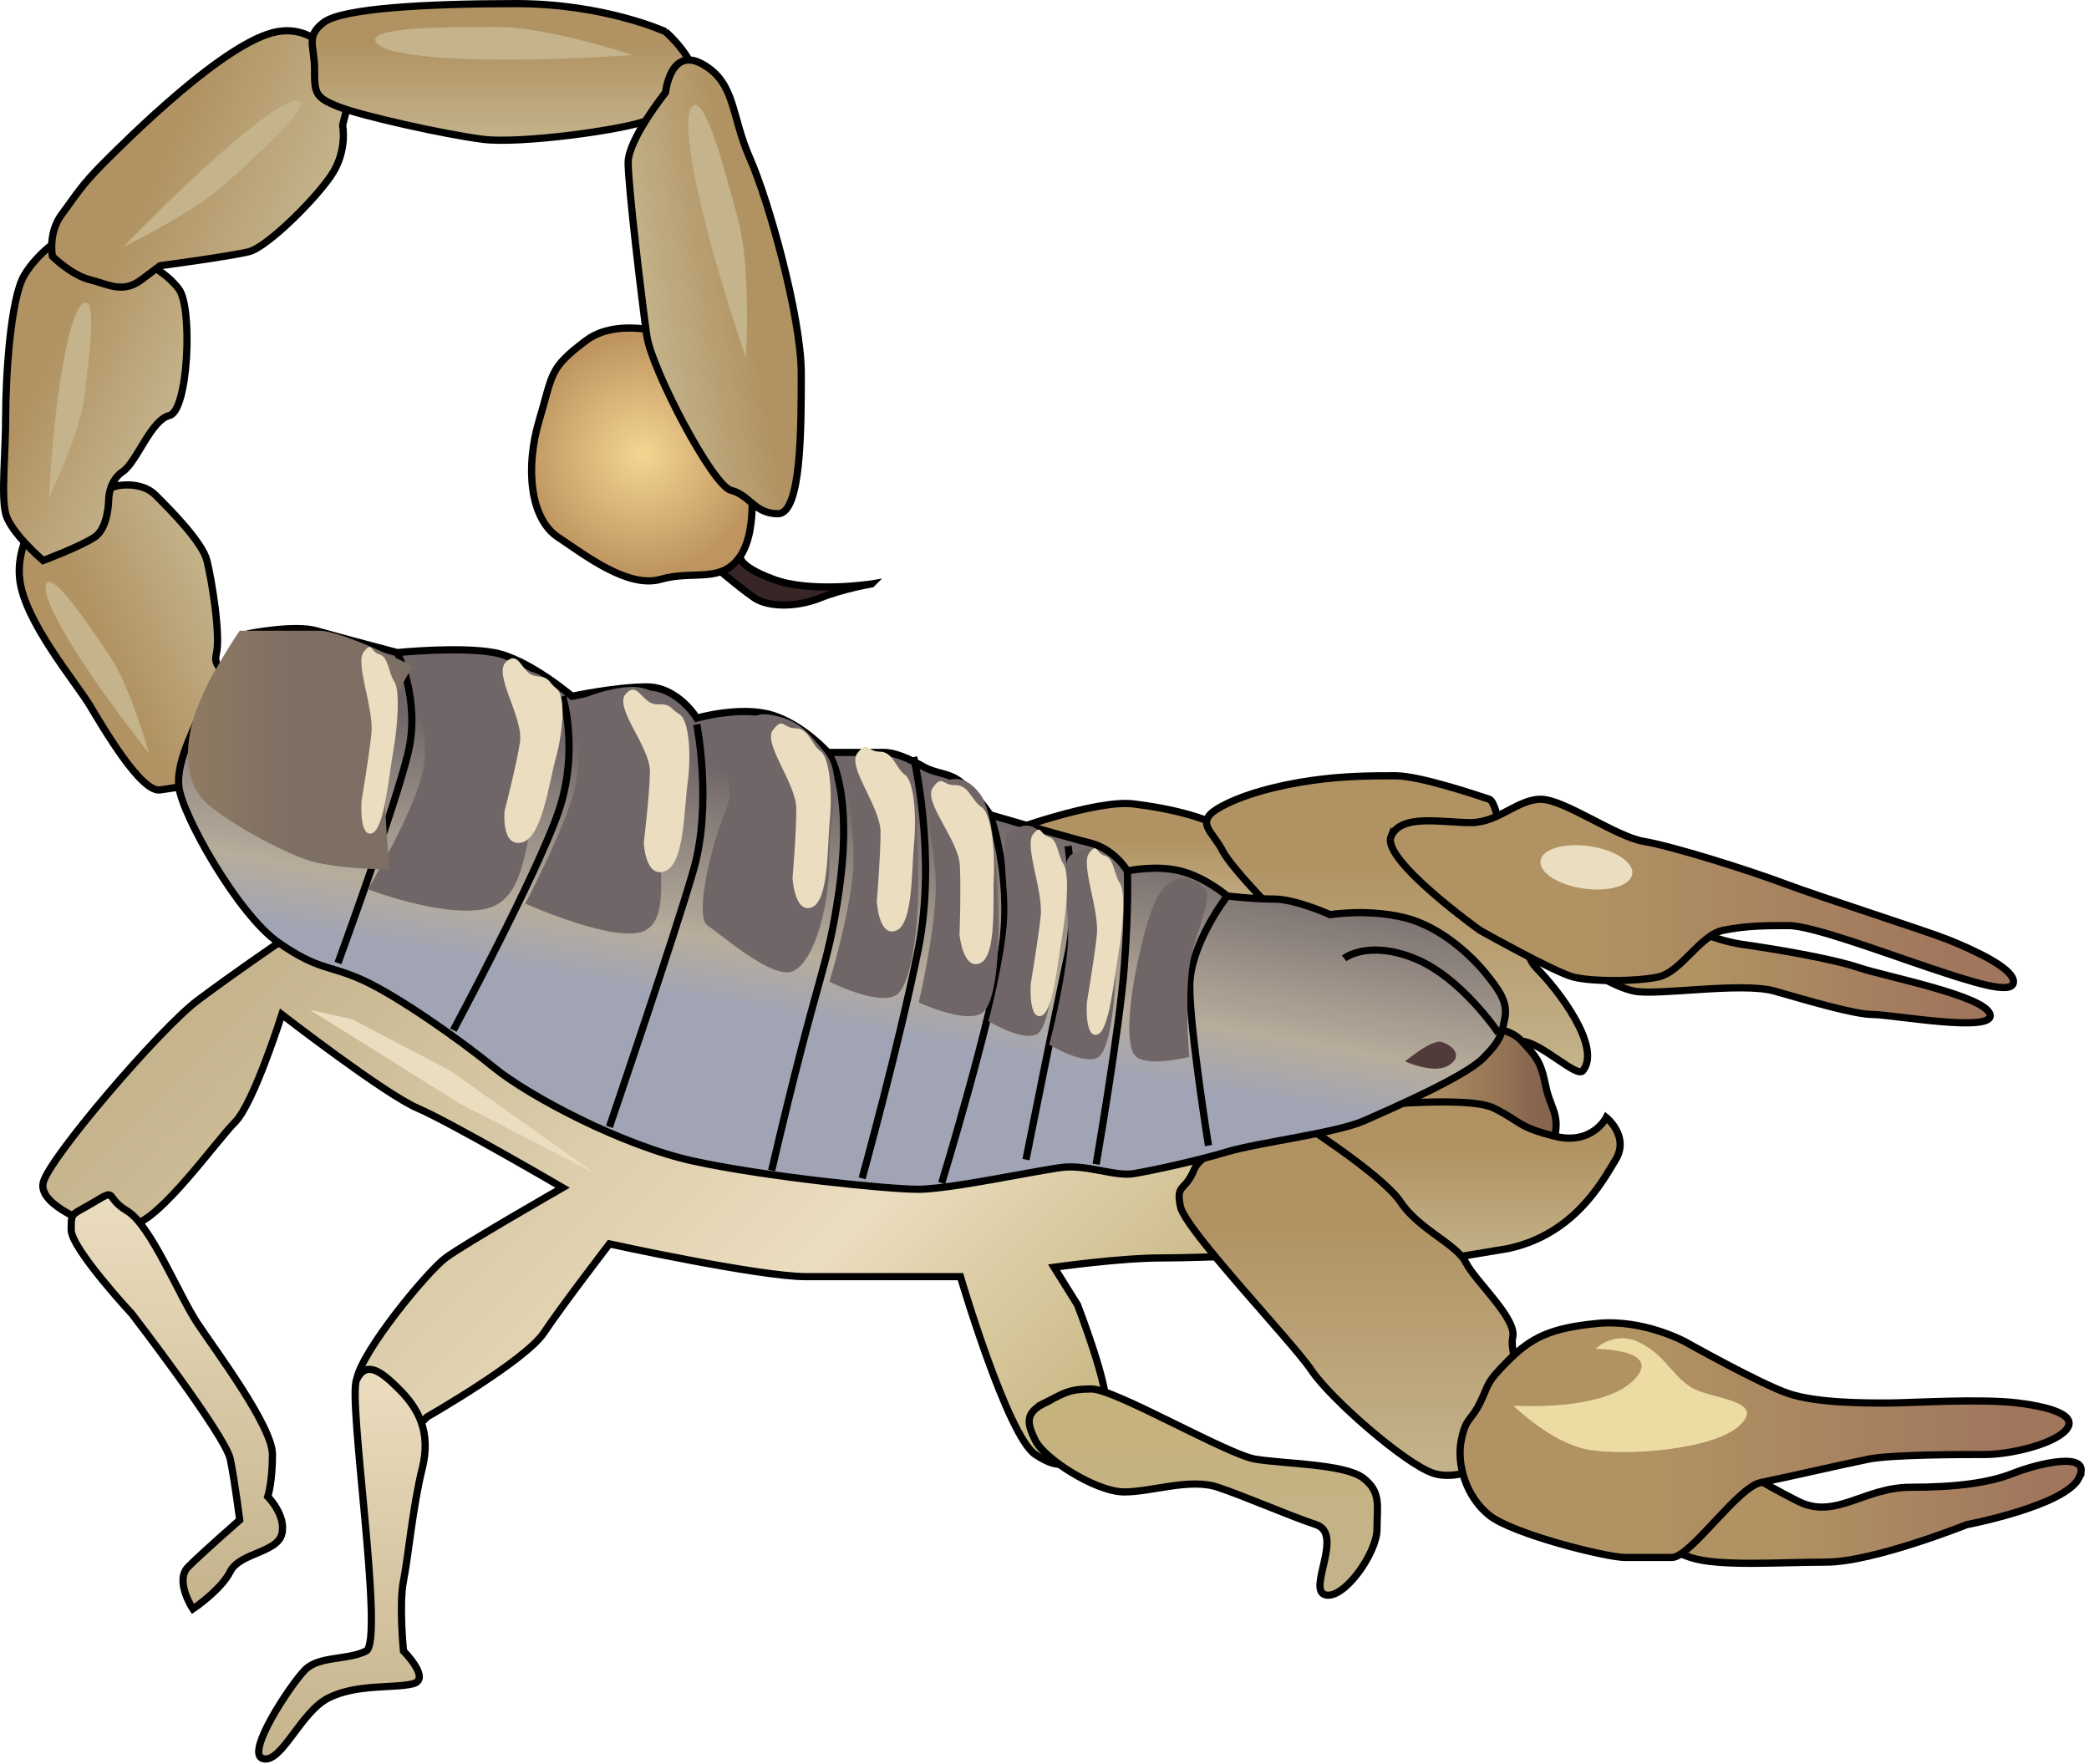 
        <svg xmlns:rdf="http://www.w3.org/1999/02/22-rdf-syntax-ns#" xmlns="http://www.w3.org/2000/svg" xmlns:cc="http://creativecommons.org/ns#" xmlns:xlink="http://www.w3.org/1999/xlink" xmlns:dc="http://purl.org/dc/elements/1.1/" x="0px" y="0px" width="501" height="423" viewBox="0 0 501 423" xml:space="preserve">
            <title>Scorpion</title>
            <desc xmlns:ian_image_library="https://ian.umces.edu/media-library/">
                <ian_image_library:title>Scorpion</ian_image_library:title>
                <ian_image_library:descr>Illustration of scorpion</ian_image_library:descr>
                <ian_image_library:scene>
                    <ian_image_library:contains>scorpion, venemous, Arthropoda, Chelicerata, Arachnida, Scorpiones</ian_image_library:contains>
                    <ian_image_library:when>2003-01-01</ian_image_library:when>
                </ian_image_library:scene>
            </desc>
            
 <defs></defs>
 <linearGradient id="ian_symbols_b7669e2d938d5864f9d70d2181953236" y2="221.98" gradientUnits="userSpaceOnUse" x2="275.24" y1="192.69" x1="275.24">
  <stop stop-color="#B19363" offset=".298"/>
  <stop stop-color="#C4B38B" offset="1"/>
 </linearGradient>
 <path stroke="#000" stroke-width="1.73" d="m241.57 199.53s21.318-7.851 30.298-6.732c8.979 1.119 19.08 3.366 24.687 7.86 5.62 4.485 12.353 21.318 12.353 21.318l-49.392-7.854-17.95-14.6z" fill="url(#ian_symbols_b7669e2d938d5864f9d70d2181953236)"/>
 <path stroke="#000" stroke-width="1.73" d="m209.02 140.04s-6.732 1.118-12.345 3.366-12.349 2.248-15.725 0c-3.366-2.248-11.227-8.979-11.227-8.979l7.86-1.119s-1.119 2.238 7.864 5.604c8.97 3.38 23.57 1.13 23.57 1.13z" fill="#382525"/>
 <radialGradient id="ian_symbols_415bfff38a5150e4c55774b4b3a4da2d" gradientUnits="userSpaceOnUse" cy="109" cx="153.94" r="28.449">
  <stop stop-color="#F4D590" offset=".006"/>
  <stop stop-color="#BE9560" offset="1"/>
 </radialGradient>
 <path stroke="#000" stroke-width="1.73" d="m140.55 81.676c-8.989 6.735-7.86 7.854-11.226 19.08-3.366 11.227-2.248 23.576 4.484 28.06 6.742 4.495 16.84 12.345 24.694 10.098 7.851-2.248 14.592 1.129 19.077-5.604 4.495-6.742 2.248-20.209 2.248-20.209l-14.593-31.426c0-.008-15.71-6.75-24.68-.008z" fill="url(#ian_symbols_415bfff38a5150e4c55774b4b3a4da2d)"/>
 <linearGradient id="ian_symbols_bab8221327d9cf1461dd9dbeab128961" y2="204.91" gradientUnits="userSpaceOnUse" x2="81.81" y1="368.52" x1="245.42">
  <stop stop-color="#C5B37D" offset="0"/>
  <stop stop-color="#EBDDBF" offset=".354"/>
  <stop stop-color="#C4B38B" offset="1"/>
 </linearGradient>
 <path stroke="#000" stroke-width="1.73" d="m66.833 226.09s-10.47 7.11-19.452 13.842c-8.979 6.732-35.92 38.167-37.04 43.771-1.129 5.616 12.349 10.112 12.349 10.112s2.238 1.118 8.979 0c6.732-1.129 20.196-20.21 24.694-24.695 4.485-4.48 11.227-25.82 11.227-25.82s24.694 19.091 32.545 22.457c7.861 3.366 34.802 19.077 34.802 19.077s-23.576 13.478-28.07 16.844c-4.484 3.355-20.196 22.446-21.332 29.178-1.115 6.732 3.383 5.614 7.868 10.099 4.495 4.494 8.979-1.119 8.979-1.119s23.575-13.474 28.06-20.209c4.495-6.722 15.711-21.314 15.711-21.314s35.921 7.851 47.151 7.851h37.039s11.227 38.157 17.959 42.652c6.729 4.488 7.854 1.119 7.854 1.119s7.851-7.861 8.979-12.346c1.118-4.484-6.731-24.684-6.731-24.684l-5.614-8.99s15.712-2.236 25.819-2.236c10.102 0 34.782-1.129 34.782-1.129l-16.837-33.673-229.72-40.79z" fill="url(#ian_symbols_bab8221327d9cf1461dd9dbeab128961)"/>
 <linearGradient id="ian_symbols_ccf46b0f384db1b4219a74e1ceeedeb3" y2="257.03" gradientUnits="userSpaceOnUse" x2="335.05" y1="186.05" x1="335.05">
  <stop stop-color="#B19363" offset=".298"/>
  <stop stop-color="#C4B38B" offset="1"/>
 </linearGradient>
 <path stroke="#000" stroke-width="1.73" d="m334.72 186.05c5.623 0 19.091 4.498 22.457 5.627 3.366 1.119 5.613 34.792 11.217 40.395 5.613 5.624 15.721 19.087 11.226 24.704-1.466 1.828-9.926-6.755-14.612-7.056-9.683-.608-17.932 4.805-17.932 4.805l-38.168-32.551s-13.464-13.467-15.712-17.952c-2.247-4.495-6.731-6.742-1.125-10.108 5.62-3.366 14.589-5.613 22.45-6.735 7.84-1.13 14.58-1.13 20.19-1.13z" fill="url(#ian_symbols_ccf46b0f384db1b4219a74e1ceeedeb3)"/>
 <linearGradient id="ian_symbols_e0d093a60d5d48e4156ddaeab39d6620" y2="262.36" gradientUnits="userSpaceOnUse" x2="373.19" y1="262.36" x1="326.86">
  <stop stop-color="#B19363" offset=".298"/>
  <stop stop-color="#86644E" offset=".91"/>
 </linearGradient>
 <path stroke="#000" stroke-width="1.73" d="m356.06 246.67s5.56-.615 8.949 3.055c3.387 3.69 4.505 4.805 5.634 10.422 1.118 5.613 3.366 6.732 2.247 12.345-1.129 5.613-5.613 5.613-5.613 5.613l-40.412-14.592 29.19-16.83z" fill="url(#ian_symbols_e0d093a60d5d48e4156ddaeab39d6620)"/>
 <linearGradient id="ian_symbols_2445cc15ff0cdb04dd5a96b2afc96d31" y2="302.8" gradientUnits="userSpaceOnUse" x2="345.93" y1="264.26" x1="345.93">
  <stop stop-color="#B19363" offset=".298"/>
  <stop stop-color="#C4B38B" offset="1"/>
 </linearGradient>
 <path stroke="#000" stroke-width="1.73" d="m341.46 302.8l20.192-3.366c15.729-3.365 22.46-15.725 25.83-21.328 3.365-5.613-2.251-10.098-2.251-10.098s-3.366 6.732-12.346 4.484c-8.986-2.247-7.861-3.366-14.593-6.731-6.735-3.366-35.921 0-35.921 0l-19.08 5.613 38.17 31.44z" fill="url(#ian_symbols_2445cc15ff0cdb04dd5a96b2afc96d31)"/>
 <linearGradient id="ian_symbols_de98715169ffcc4419e3eac1cfc82a04" y2="143.23" gradientUnits="userSpaceOnUse" x2="53.875" y1="161.75" x1="14.173">
  <stop stop-color="#B19363" offset=".298"/>
  <stop stop-color="#C4B38B" offset="1"/>
 </linearGradient>
 <path stroke="#000" stroke-width="1.73" d="m4.728 138.92c1.119 10.108 13.471 24.704 16.844 30.307 3.356 5.613 12.345 20.95 16.83 20.209 4.495-.743 8.979-1.128 8.979-1.128l10.102-25.813s-6.739-1.119-5.617-5.603c1.125-4.495-1.122-17.972-2.237-22.457-1.128-4.495-8.979-12.345-12.345-15.712-3.366-3.369-8.979-2.25-8.979-2.25l-16.843 4.498c-.002-.01-7.852 7.84-6.734 17.94z" fill="url(#ian_symbols_de98715169ffcc4419e3eac1cfc82a04)"/>
 <linearGradient id="ian_symbols_01f704cf944f3764599906010bbd58f9" y2="353.82" gradientUnits="userSpaceOnUse" x2="324.61" y1="268" x1="324.61">
  <stop stop-color="#B19363" offset=".298"/>
  <stop stop-color="#C4B38B" offset="1"/>
 </linearGradient>
 <path stroke="#000" stroke-width="1.73" d="m286.46 280.34c-2.251 5.613-4.488 3.366-3.369 8.982 1.118 5.614 26.931 32.552 31.426 39.287 4.484 6.732 22.446 22.457 29.188 24.694 6.732 2.244 16.834-3.369 21.317-6.735 4.485-3.366-3.372-21.324-2.236-25.81 1.111-4.498-8.979-13.478-11.23-17.962-2.247-4.484-11.217-7.86-15.711-14.597-4.502-6.731-25.823-20.195-25.823-20.195s-21.32 6.74-23.57 12.34z" fill="url(#ian_symbols_01f704cf944f3764599906010bbd58f9)"/>
 <linearGradient id="ian_symbols_8c5c68c1d66ae04459bbd3920be44fc6" y2="172.54" gradientUnits="userSpaceOnUse" x2="209.36" y1="282.77" x1="189.93">
  <stop stop-color="#A1A4B4" offset=".343"/>
  <stop stop-color="#B7AD9C" offset=".477"/>
  <stop stop-color="#706668" offset=".843"/>
 </linearGradient>
 <path stroke="#000" stroke-width="1.73" d="m59.351 152.01s11.229-2.248 16.468-.754c5.234 1.507 19.452 5.249 19.452 5.249s14.961-1.504 23.19 0c8.236 1.497 18.723 10.477 18.723 10.477s10.477-2.248 17.945-2.248c7.489 0 11.977 7.485 11.977 7.485s10.473-3.001 17.959-.753c7.485 2.248 13.478 8.979 13.478 8.979s5.235 0 13.464 0c2.551 0 5.978 1.453 9.473 3.44 2.927 1.653 5.894 1.443 8.476 3.336 4.299 3.167 7.496 8.185 7.496 8.185s14.302 4.18 21.625 6.147c.889.23 1.67.439 2.315.595 5.991 1.497 8.982 6.732 8.982 6.732s6.731-1.494 12.721 0c5.991 1.497 11.223 5.992 11.223 5.992s5.985.744 11.224.744 13.464 3.741 13.464 3.741 8.983-1.494 17.962.754c8.979 2.237 16.465 9.723 19.456 13.464 2.994 3.745 5.231 6.732 4.495 10.487-.754 3.731-.754 5.228-5.239 9.723-4.494 4.495-21.702 11.97-28.435 14.961-6.742 2.988-25.444 5.235-32.927 7.482-7.479 2.237-17.965 4.488-22.449 5.238-4.485.744-11.228-2.247-17.209-1.493-2.132.26-6.147 1.004-10.787 1.838-8.395 1.538-18.817 3.4-23.636 3.4-7.486 0-36.664-3.001-53.882-6.746-17.199-3.73-39.655-15.701-47.892-22.443-8.229-6.732-23.19-17.208-31.415-20.95-8.229-3.745-10.477-2.237-20.213-8.982-9.729-6.732-23.2-30.683-23.937-37.404-.75-6.742 4.485-14.971 6.732-21.703 2.248-6.74 9.734-14.98 9.734-14.98z" fill="url(#ian_symbols_8c5c68c1d66ae04459bbd3920be44fc6)"/>
 <path stroke="#000" stroke-width="1.73" d="m95.271 156.51s5.617 11.22 2.626 23.94c-3.001 12.724-16.844 50.506-16.844 50.506" fill="none"/>
 <path stroke="#000" stroke-width="1.73" d="m134.94 166.98s4.119 13.088-1.129 28.06c-5.238 14.971-25.076 52.011-25.076 52.011" fill="none"/>
 <path stroke="#000" stroke-width="1.73" d="m167.11 173.72s3.742 19.081-.753 34.792c-4.485 15.715-20.2 61.733-20.2 61.733" fill="none"/>
 <path stroke="#000" stroke-width="1.73" d="m198.54 180.45s6.354 8.229 2.612 33.673c-2.822 19.165-4.485 16.833-16.09 66.596" fill="none"/>
 <path stroke="#000" stroke-width="1.73" d="m237.45 195.41s5.238 14.228 2.99 31.061c-2.247 16.83-14.592 57.235-14.592 57.235" fill="none"/>
 <path stroke="#000" stroke-width="1.73" d="m270.37 208.88s.375 8.604-.754 23.19c-1.118 14.593-6.731 47.147-6.731 47.147" fill="none"/>
 <path stroke="#000" stroke-width="1.73" d="m294.32 214.88s-8.985 11.595-8.985 21.693 4.491 38.168 4.491 38.168" fill="none"/>
 <path stroke="#000" stroke-width="1.73" d="m322.37 229.84s5.614-4.495 16.84 0c11.228 4.485 20.203 17.959 20.203 17.959" fill="none"/>
 <linearGradient id="ian_symbols_112dd28763966e44b92bf4a77c3aaa2c" y2="105.07" gradientUnits="userSpaceOnUse" x2="39" y1="85.367" x1="-3.251">
  <stop stop-color="#B19363" offset=".298"/>
  <stop stop-color="#C4B38B" offset="1"/>
 </linearGradient>
 <path stroke="#000" stroke-width="1.73" d="m14.826 56.985s-5.614 3.366-8.979 8.979c-3.366 5.603-4.484 24.684-4.484 33.673 0 8.979-1.119 19.08 0 23.565 1.119 4.484 8.979 11.227 8.979 11.227s8.983-3.366 12.349-5.614c3.366-2.247 3.366-8.982 3.366-8.982s0-4.485 3.376-6.732c3.356-2.237 6.722-12.346 11.216-13.464 4.496-1.119 5.614-25.823 2.248-30.308-3.366-4.495-8.979-6.732-8.979-6.732l-11.227-7.86-7.865 2.239z" fill="url(#ian_symbols_112dd28763966e44b92bf4a77c3aaa2c)"/>
 <linearGradient id="ian_symbols_768e87d3b3ec66a4099a2c3b3fa023db" y2="50.87" gradientUnits="userSpaceOnUse" x2="75.559" y1="27.597" x1="25.648">
  <stop stop-color="#B19363" offset=".298"/>
  <stop stop-color="#C4B38B" offset="1"/>
 </linearGradient>
 <path stroke="#000" stroke-width="1.73" d="m66.461 7.598c-12.345 2.247-35.91 25.812-41.533 31.425-5.604 5.613-6.729 7.86-10.102 12.349-3.366 4.481-2.247 10.108-2.247 10.108s4.495 4.485 8.993 5.604c4.484 1.118 7.86 3.366 12.345 0 4.484-3.366 4.484-3.366 4.484-3.366s16.827-2.238 21.328-3.367c4.484-1.118 16.84-13.467 20.206-19.08s2.237-11.227 2.237-11.227l2.248-8.979s-5.603-15.714-17.959-13.467z" fill="url(#ian_symbols_768e87d3b3ec66a4099a2c3b3fa023db)"/>
 <linearGradient id="ian_symbols_7750db4bbc960a044da3f505088d4df2" y2="33.635" gradientUnits="userSpaceOnUse" x2="120.8" y1=".865" x1="120.8">
  <stop stop-color="#B19363" offset=".298"/>
  <stop stop-color="#C4B38B" offset="1"/>
 </linearGradient>
 <path stroke="#000" stroke-width="1.73" d="m159.61 7.598s-14.579-6.732-35.904-6.732c-21.328 0-41.537 1.119-46.022 4.485-4.495 3.366-2.247 5.613-2.247 11.226 0 5.604 0 6.736 5.613 8.973 5.617 2.247 25.813 6.732 34.792 7.861 8.976 1.128 33.673-2.248 39.283-4.495 5.62-2.237 8.986-2.237 11.224-7.85 2.25-5.618-6.74-13.468-6.74-13.468z" fill="url(#ian_symbols_7750db4bbc960a044da3f505088d4df2)"/>
 <linearGradient id="ian_symbols_a8fca19a826668c4d9048192e7b06b78" y2="72.687" gradientUnits="userSpaceOnUse" x2="153.74" y1="66.473" x1="188.98">
  <stop stop-color="#B19363" offset=".298"/>
  <stop stop-color="#C4B38B" offset="1"/>
 </linearGradient>
 <path stroke="#000" stroke-width="1.73" d="m159.61 22.18s-8.966 11.23-8.966 16.843 3.369 33.673 4.481 41.524c1.125 7.864 15.718 35.92 20.213 37.049 4.484 1.122 5.603 5.606 11.23 5.606 5.596 0 5.596-20.199 5.596-33.673 0-13.467-7.847-41.527-12.342-51.625-4.484-10.108-3.366-17.962-11.227-22.457-7.84-4.492-8.98 6.725-8.98 6.725z" fill="url(#ian_symbols_a8fca19a826668c4d9048192e7b06b78)"/>
 <linearGradient id="ian_symbols_297ae9b68628d7c4c57128209b9d421a" y2="385.85" gradientUnits="userSpaceOnUse" x2="42.421" y1="286.54" x1="42.421">
  <stop stop-color="#EBDDBF" offset="0"/>
  <stop stop-color="#C4B38B" offset="1"/>
 </linearGradient>
 <path stroke="#000" stroke-width="1.73" d="m22.69 288.2c5.613-3.365 2.238-1.114 7.861 2.251 5.603 3.367 12.345 20.207 16.83 26.941 4.484 6.732 17.962 24.681 17.962 31.423 0 6.732-1.129 10.111-1.129 10.111s4.495 4.484 3.376 8.97c-1.128 4.494-10.107 4.494-12.362 8.979-2.238 4.484-8.966 8.979-8.966 8.979s-4.485-6.741-1.118-10.098c3.355-3.366 12.338-11.227 12.338-11.227s-1.119-8.982-2.254-14.596c-1.112-5.614-23.559-34.792-23.559-34.792s-14.596-15.712-14.596-20.206c.001-4.47.001-3.35 5.617-6.72z" fill="url(#ian_symbols_297ae9b68628d7c4c57128209b9d421a)"/>
 <linearGradient id="ian_symbols_23edae0df468aa749902c7fdaa208cc2" y2="421.85" gradientUnits="userSpaceOnUse" x2="82.011" y1="328.41" x1="82.011">
  <stop stop-color="#EBDDBF" offset="0"/>
  <stop stop-color="#C4B38B" offset="1"/>
 </linearGradient>
 <path stroke="#000" stroke-width="1.73" d="m95.65 333.1c-4.484-4.495-7.857-6.742-10.115-2.248-2.234 4.485 6.749 62.862 2.258 65.1-4.492 2.247-11.223 1.129-14.6 4.484-3.366 3.376-14.593 20.21-10.098 21.338 4.495 1.116 8.98-11.229 15.722-14.595 6.718-3.367 15.715-2.248 20.199-3.367 4.485-1.129-2.247-7.86-2.247-7.86s-1.119-11.23 0-16.843c1.129-5.604 2.247-17.949 4.495-26.932 2.24-8.98-1.12-14.59-5.61-19.08z" fill="url(#ian_symbols_23edae0df468aa749902c7fdaa208cc2)"/>
 <linearGradient id="ian_symbols_f73682bf0804e7a459213305965b9534" y2="382.57" gradientUnits="userSpaceOnUse" x2="288.59" y1="333.1" x1="288.59">
  <stop stop-color="#C5B27B" offset="0"/>
  <stop stop-color="#C4B38B" offset="1"/>
 </linearGradient>
 <path stroke="#000" stroke-width="1.73" d="m250.54 336.47c4.491-2.247 5.616-3.366 11.223-3.366 5.62 0 32.555 15.711 39.294 16.83 6.731 1.132 21.317 1.132 25.806 4.484 4.484 3.379 3.373 6.745 3.373 12.358s-7.861 16.83-12.349 15.712c-4.495-1.129 4.487-14.593-2.248-16.84-6.731-2.238-16.829-6.723-23.568-8.97-6.738-2.261-15.718 1.118-22.45 1.118-6.731 0-19.08-7.863-21.317-12.349-2.24-4.48-2.24-6.73 2.25-8.97z" fill="url(#ian_symbols_f73682bf0804e7a459213305965b9534)"/>
 <linearGradient id="ian_symbols_c8f336e2053b102485010abc3a8f5630" y2="233.08" gradientUnits="userSpaceOnUse" x2="477.31" y1="233.08" x1="378.5">
  <stop stop-color="#B19363" offset=".298"/>
  <stop stop-color="#A0765D" offset=".91"/>
 </linearGradient>
 <path stroke="#000" stroke-width="1.73" d="m477.27 243.3c1.118 4.495-23.575 0-28.06 0-4.495 0-15.711-3.366-23.572-5.603-7.864-2.257-28.061 1.119-33.673 0-5.617-1.129-13.468-6.742-13.468-6.742l23.576-10.101s7.85 4.488 15.7 5.617c7.864 1.119 21.338 3.366 28.07 5.603 6.73 2.24 30.29 6.74 31.42 11.22z" fill="url(#ian_symbols_c8f336e2053b102485010abc3a8f5630)"/>
 <linearGradient id="ian_symbols_f38cbbafad8178d4e17348e746ff25b5" y2="214.26" gradientUnits="userSpaceOnUse" x2="482.89" y1="214.26" x1="333.45">
  <stop stop-color="#B19363" offset=".298"/>
  <stop stop-color="#A0765D" offset=".91"/>
 </linearGradient>
 <path stroke="#000" stroke-width="1.73" d="m333.6 200.66c2.248-5.613 12.346-3.376 19.091-3.376 6.726 0 11.21-5.603 16.82-5.603 5.623 0 17.973 8.979 24.697 10.098 6.739 1.129 24.697 6.732 33.68 10.098 8.979 3.376 33.674 11.23 39.277 13.467 5.613 2.248 15.721 6.732 15.721 10.098 0 3.376-10.107 0-20.206-3.366-10.102-3.356-28.06-10.098-33.68-10.098-5.607 0-10.095 0-15.708 1.129-5.613 1.119-10.098 10.098-15.712 11.217-5.612 1.119-15.714 1.119-20.198 0-4.495-1.119-22.454-11.217-22.454-11.217s-23.58-16.84-21.33-22.45z" fill="url(#ian_symbols_f38cbbafad8178d4e17348e746ff25b5)"/>
 <linearGradient id="ian_symbols_f5ef564f1a73d7544157881ef568f852" y2="362.68" gradientUnits="userSpaceOnUse" x2="499.13" y1="362.68" x1="395.33">
  <stop stop-color="#B19363" offset=".298"/>
  <stop stop-color="#A0765D" offset=".91"/>
 </linearGradient>
 <path stroke="#000" stroke-width="1.73" d="m498.6 354.42c3.366-6.723-10.098-3.353-15.715-1.115-5.613 2.244-13.474 3.376-24.69 3.376-11.22 0-17.962 7.851-26.948 3.366-8.973-4.498-15.707-8.979-15.707-8.979l-20.207 16.83s3.376 3.365 10.108 5.613c6.731 2.247 21.318 1.118 32.544 1.118 11.228 0 33.674-8.979 33.674-8.979s23.6-4.49 26.96-11.23z" fill="url(#ian_symbols_f5ef564f1a73d7544157881ef568f852)"/>
 <linearGradient id="ian_symbols_00e84b8652bb3d648db4956faa40ce2c" y2="345.38" gradientUnits="userSpaceOnUse" x2="496.22" y1="345.38" x1="350.16">
  <stop stop-color="#B19363" offset=".298"/>
  <stop stop-color="#A0765D" offset=".91"/>
 </linearGradient>
 <path stroke="#000" stroke-width="1.73" d="m354.93 336.47c-2.237 4.484-3.369 3.365-4.487 8.979-1.129 5.617 1.118 13.478 6.735 17.962 5.613 4.485 28.057 10.099 32.555 10.099h11.217c4.494 0 15.711-16.83 21.327-17.962 5.613-1.129 20.196-4.481 25.819-5.613 5.604-1.119 22.446-1.119 28.05-1.119 5.614 0 15.715-2.247 19.091-5.613 3.366-3.366-2.247-5.613-11.229-6.731-8.979-1.129-25.81 0-31.427 0-5.603 0-16.829 0-23.578-2.247-6.726-2.248-24.688-12.35-24.688-12.35s-10.104-5.613-21.327-4.481c-11.228 1.115-15.712 3.366-21.332 8.97-5.6 5.61-4.48 5.61-6.73 10.1z" fill="url(#ian_symbols_00e84b8652bb3d648db4956faa40ce2c)"/>
 <path stroke="#000" stroke-width="1.73" d="m256.16 202.9s2.248 15.711 0 25.813c-2.247 10.098-10.102 49.384-10.102 49.384" fill="none"/>
 <path stroke="#000" stroke-width="1.73" d="m206.77 282.59s8.969-32.545 13.467-54.998c4.488-22.447-1.119-46.022-1.119-46.022" fill="none"/>
 <path d="m104.39 163.12c7.256-5.08 2.875-2.487 10.547-1.913 7.675.585 10.551-1.913 15.347 1.173 4.795 3.062 2.846 18.002-.97 28.52-3.805 10.517-2.751 25.245-13.288 27.147-10.548 1.903-27.83-4.799-27.83-4.799s10.906-17.874 13.204-28.286c2.29-10.42-4.276-16.76 2.99-21.84z" fill="#706668"/>
 <path d="m121.41 158.67c3.346-2.906 3.555 3.052 7.151 3.461 3.596.405 2.677 1.22 4.945 3.062 2.271 1.829 1.473 10.527-.213 16.644-1.689 6.104-3.308 19.203-8.222 20.229-4.914 1.024-4.069-7.54-4.069-7.54s2.701-10.338 3.681-16.391c.99-6.06-6.63-16.55-3.27-19.46z" fill="#EBDDBF"/>
 <path d="m137.25 168.54s8.04-3.805 14.478-3.805c6.44 0 11.26 6.336 11.26 6.336s0 21.544-3.21 27.881c-3.221 6.333 1.608 20.271-4.83 24.076-6.441 3.805-28.959-6.336-28.959-6.336s8.04-15.201 11.261-25.34c3.21-10.15 0-22.82 0-22.82z" fill="#706668"/>
 <path d="m150.06 166.42c2.94-3.326 3.945 2.562 7.56 2.487 3.606-.071 2.802.858 5.299 2.372 2.484 1.518 2.856 10.247 1.988 16.54-.879 6.272-.744 19.466-5.478 21.128-4.752 1.663-5.029-6.931-5.029-6.931s1.308-10.602 1.483-16.735c.18-6.14-8.76-15.53-5.82-18.86z" fill="#EBDDBF"/>
 <path d="m174.21 175.95c5.613-1.119 4.873-5.603 10.852-4.484 5.992 1.119 8.239 3.366 12.724 8.979 4.495 5.603 1.129 13.467 1.129 25.823 0 12.345-4.495 26.931-10.108 26.931-5.604 0-15.715-8.979-19.091-11.227-3.366-2.237 1.129-20.199 4.495-28.06 3.38-7.86-5.6-16.83.01-17.96z" fill="#706668"/>
 <path d="m185.38 175.06c2.508-3.23 2.248-.419 5.448-.405 3.187.02 3.772 3.991 6.009 5.559s2.782 10.277 2.167 16.499c-.619 6.218-.189 19.351-4.329 20.895-4.14 1.538-4.6-7.012-4.6-7.012s.899-10.527.899-16.624c-.01-6.13-8.11-15.7-5.6-18.93z" fill="#EBDDBF"/>
 <path d="m205.65 183.81c4.484-2.247 7.851-2.247 11.216 2.237 3.37 4.498 3.37 17.972 3.37 25.823 0 7.864-1.119 24.694-5.617 26.941-4.485 2.247-15.701-3.376-15.701-3.376s4.484-14.586 5.603-25.803c1.13-11.22-3.36-23.58 1.13-25.82z" fill="#706668"/>
 <path d="m205.59 180.67c2.498-3.241 2.258-.416 5.444-.406 3.18.02 3.775 3.981 6.012 5.559 2.237 1.568 2.765 10.267 2.163 16.499-.615 6.231-.186 19.351-4.336 20.885-4.13 1.548-4.589-7.002-4.589-7.002s.885-10.527.899-16.624c.01-6.1-8.1-15.68-5.58-18.91z" fill="#EBDDBF"/>
 <path d="m362.98 337.11s9.091 9.074 18.164 10.588c9.058 1.508 30.254 0 36.297-6.062 6.053-6.043-7.557-6.043-12.096-9.074-4.535-3.021-6.053-7.557-12.105-10.578-6.053-3.035-10.591 1.504-10.591 1.504s16.644 0 9.087 7.569c-7.57 7.55-28.76 6.05-28.76 6.05z" fill="#ECDCA4"/>
 <path d="m391.47 209.6c-.405 2.802-5.663 4.359-11.74 3.491-6.072-.879-10.673-3.866-10.276-6.671.408-2.801 5.667-4.359 11.74-3.491 6.09.87 10.68 3.87 10.28 6.67z" fill="#EBDDBF"/>
 <path d="m224.18 188.52c4.133-2.444 7.327-2.603 10.737 1.727 3.396 4.329 4.056 17.773 4.44 25.624.389 7.851.159 24.724-3.991 27.171-4.13 2.447-15.035-2.636-15.035-2.636s3.535-14.782 4.059-26.053c.48-11.25-4.35-23.37-.22-25.83z" fill="#706668"/>
 <path d="m242.44 199.29c3.355-1.967 5.863-1.946 8.344 2.048 2.471 3.994 2.372 15.9 2.308 22.852-.05 6.952-1.023 21.828-4.379 23.785-3.356 1.964-11.666-3.072-11.666-3.072s3.439-12.883 4.369-22.801c.92-9.92-2.33-20.87 1.03-22.82z" fill="#706668"/>
 <path d="m223.69 188.96c2.352-3.356 2.237-.53 5.428-.669 3.173-.135 3.96 3.795 6.283 5.258 2.301 1.453 3.261 10.122 2.946 16.374-.311 6.242.764 19.341-3.291 21.075-4.072 1.747-4.935-6.772-4.935-6.772s.375-10.551.085-16.654c-.28-6.11-8.86-15.28-6.51-18.62z" fill="#EBDDBF"/>
 <path d="m257.03 204.9c3.353-1.967 5.877-1.933 8.345 2.059 2.477 3.984 2.372 15.89 2.312 22.832-.064 6.965-1.031 21.842-4.38 23.795-3.362 1.967-11.68-3.072-11.68-3.072s3.443-12.879 4.38-22.801c.92-9.91-2.33-20.85 1.02-22.81z" fill="#706668"/>
 <path d="m288.5 212.68c-3.093-2.477-5.701-3.021-9.037-.135-3.346 2.896-5.563 13.248-6.847 19.291-1.298 6.032-3.2 19.151-.095 21.619 3.105 2.467 12.7.01 12.7.01s-1.064-11.95-.081-20.764c.96-8.81 6.47-17.55 3.36-20.02z" fill="#706668"/>
 <linearGradient id="ian_symbols_2c6942ba2f54b684113f5a959dffc0d3" y2="179.88" gradientUnits="userSpaceOnUse" x2="99.016" y1="179.88" x1="45.084">
  <stop stop-color="#8F7A61" offset="0"/>
  <stop stop-color="#7E6F65" offset=".472"/>
 </linearGradient>
 <path d="m49.628 192.68c5.6 4.86 16.833 10.957 23.565 13.39 6.742 2.437 20.209 2.437 20.209 2.437s-2.237-25.572-1.119-32.879 6.731-15.836 6.731-15.836-16.843-8.533-22.446-8.533h-19.087s-6.739 9.757-10.102 18.276c-3.364 8.52-3.364 18.26 2.249 23.14z" fill="url(#ian_symbols_2c6942ba2f54b684113f5a959dffc0d3)"/>
 <polygon points="74.312 242.18 84.42 244.43 108 256.78 142.79 281.47 110.23 264.64" fill="#EBDDBF"/>
 <path d="m247.72 200.14c2.071-2.727 1.599 0 3.806.575 2.189.588 2.169 4.603 3.548 6.546 1.396 1.933.832 10.602-.243 16.6-1.095 6.022-2.166 19.017-5.188 19.78-3.021.784-2.443-7.715-2.443-7.715s1.733-10.183 2.383-16.181c.65-6.01-3.95-16.88-1.87-19.62z" fill="#EBDDBF"/>
 <path d="m261.18 204.64c2.078-2.738 1.598-.007 3.805.578 2.193.575 2.173 4.589 3.563 6.533 1.382 1.946.828 10.602-.261 16.614-1.078 6.019-2.163 19.006-5.19 19.776-3.015.774-2.44-7.712-2.44-7.712s1.747-10.196 2.393-16.184c.65-6.01-3.94-16.88-1.86-19.61z" fill="#EBDDBF"/>
 <path d="m87.212 156.37c2.071-2.728 1.602-.01 3.794.574 2.208.588 2.187 4.6 3.566 6.546 1.382 1.933.828 10.588-.25 16.6-1.088 6.022-2.172 19.006-5.194 19.78-3.011.784-2.436-7.706-2.436-7.706s1.733-10.192 2.382-16.194c.649-5.99-3.948-16.87-1.862-19.6z" fill="#EBDDBF"/>
 <path d="m90.03 9.845c-1.111-3.376 16.837-3.376 29.182-3.376 12.349 0 32.558 6.742 32.558 6.742s-15.715 1.118-30.307 1.118c-14.59 0-30.294-1.118-31.43-4.484z" fill="#C4B38B"/>
 <path d="m166.25 25.33c2.967-1.957 7.591 15.397 10.768 27.327 3.18 11.939 1.872 33.193 1.872 33.193s-5.123-14.896-8.888-28.99c-3.75-14.106-6.72-29.588-3.75-31.53z" fill="#C4B38B"/>
 <path d="m71.824 24.251c2.552 1.318-9.208 12.065-17.292 19.446-8.09 7.391-24.955 15.515-24.955 15.515s9.693-10.071 19.247-18.796c9.557-8.733 20.459-17.473 23-16.165z" fill="#C4B38B"/>
 <path d="m20.389 72.562c2.782-.514 1.034 13.184-.166 22.612-1.204 9.429-8.489 24.17-8.489 24.17s.635-12.106 2.048-23.241c1.423-11.138 3.825-23.014 6.607-23.537z" fill="#C4B38B"/>
 <path d="m11.2 139.82c1.733-2.227 9.513 9.199 14.855 17.063 5.354 7.851 9.649 23.731 9.649 23.731s-7.537-9.503-13.862-18.777c-6.32-9.27-12.379-19.78-10.642-22.01z" fill="#C4B38B"/>
 <path d="m336.97 254.53s4.177-3.342 6.212-4.136c2.048-.797 2.308-.797 4.065.155 1.757.939 3.376 3.231-.135 5.124-3.5 1.89-10.13-1.13-10.13-1.13z" fill="#513A3A"/>
</svg>

